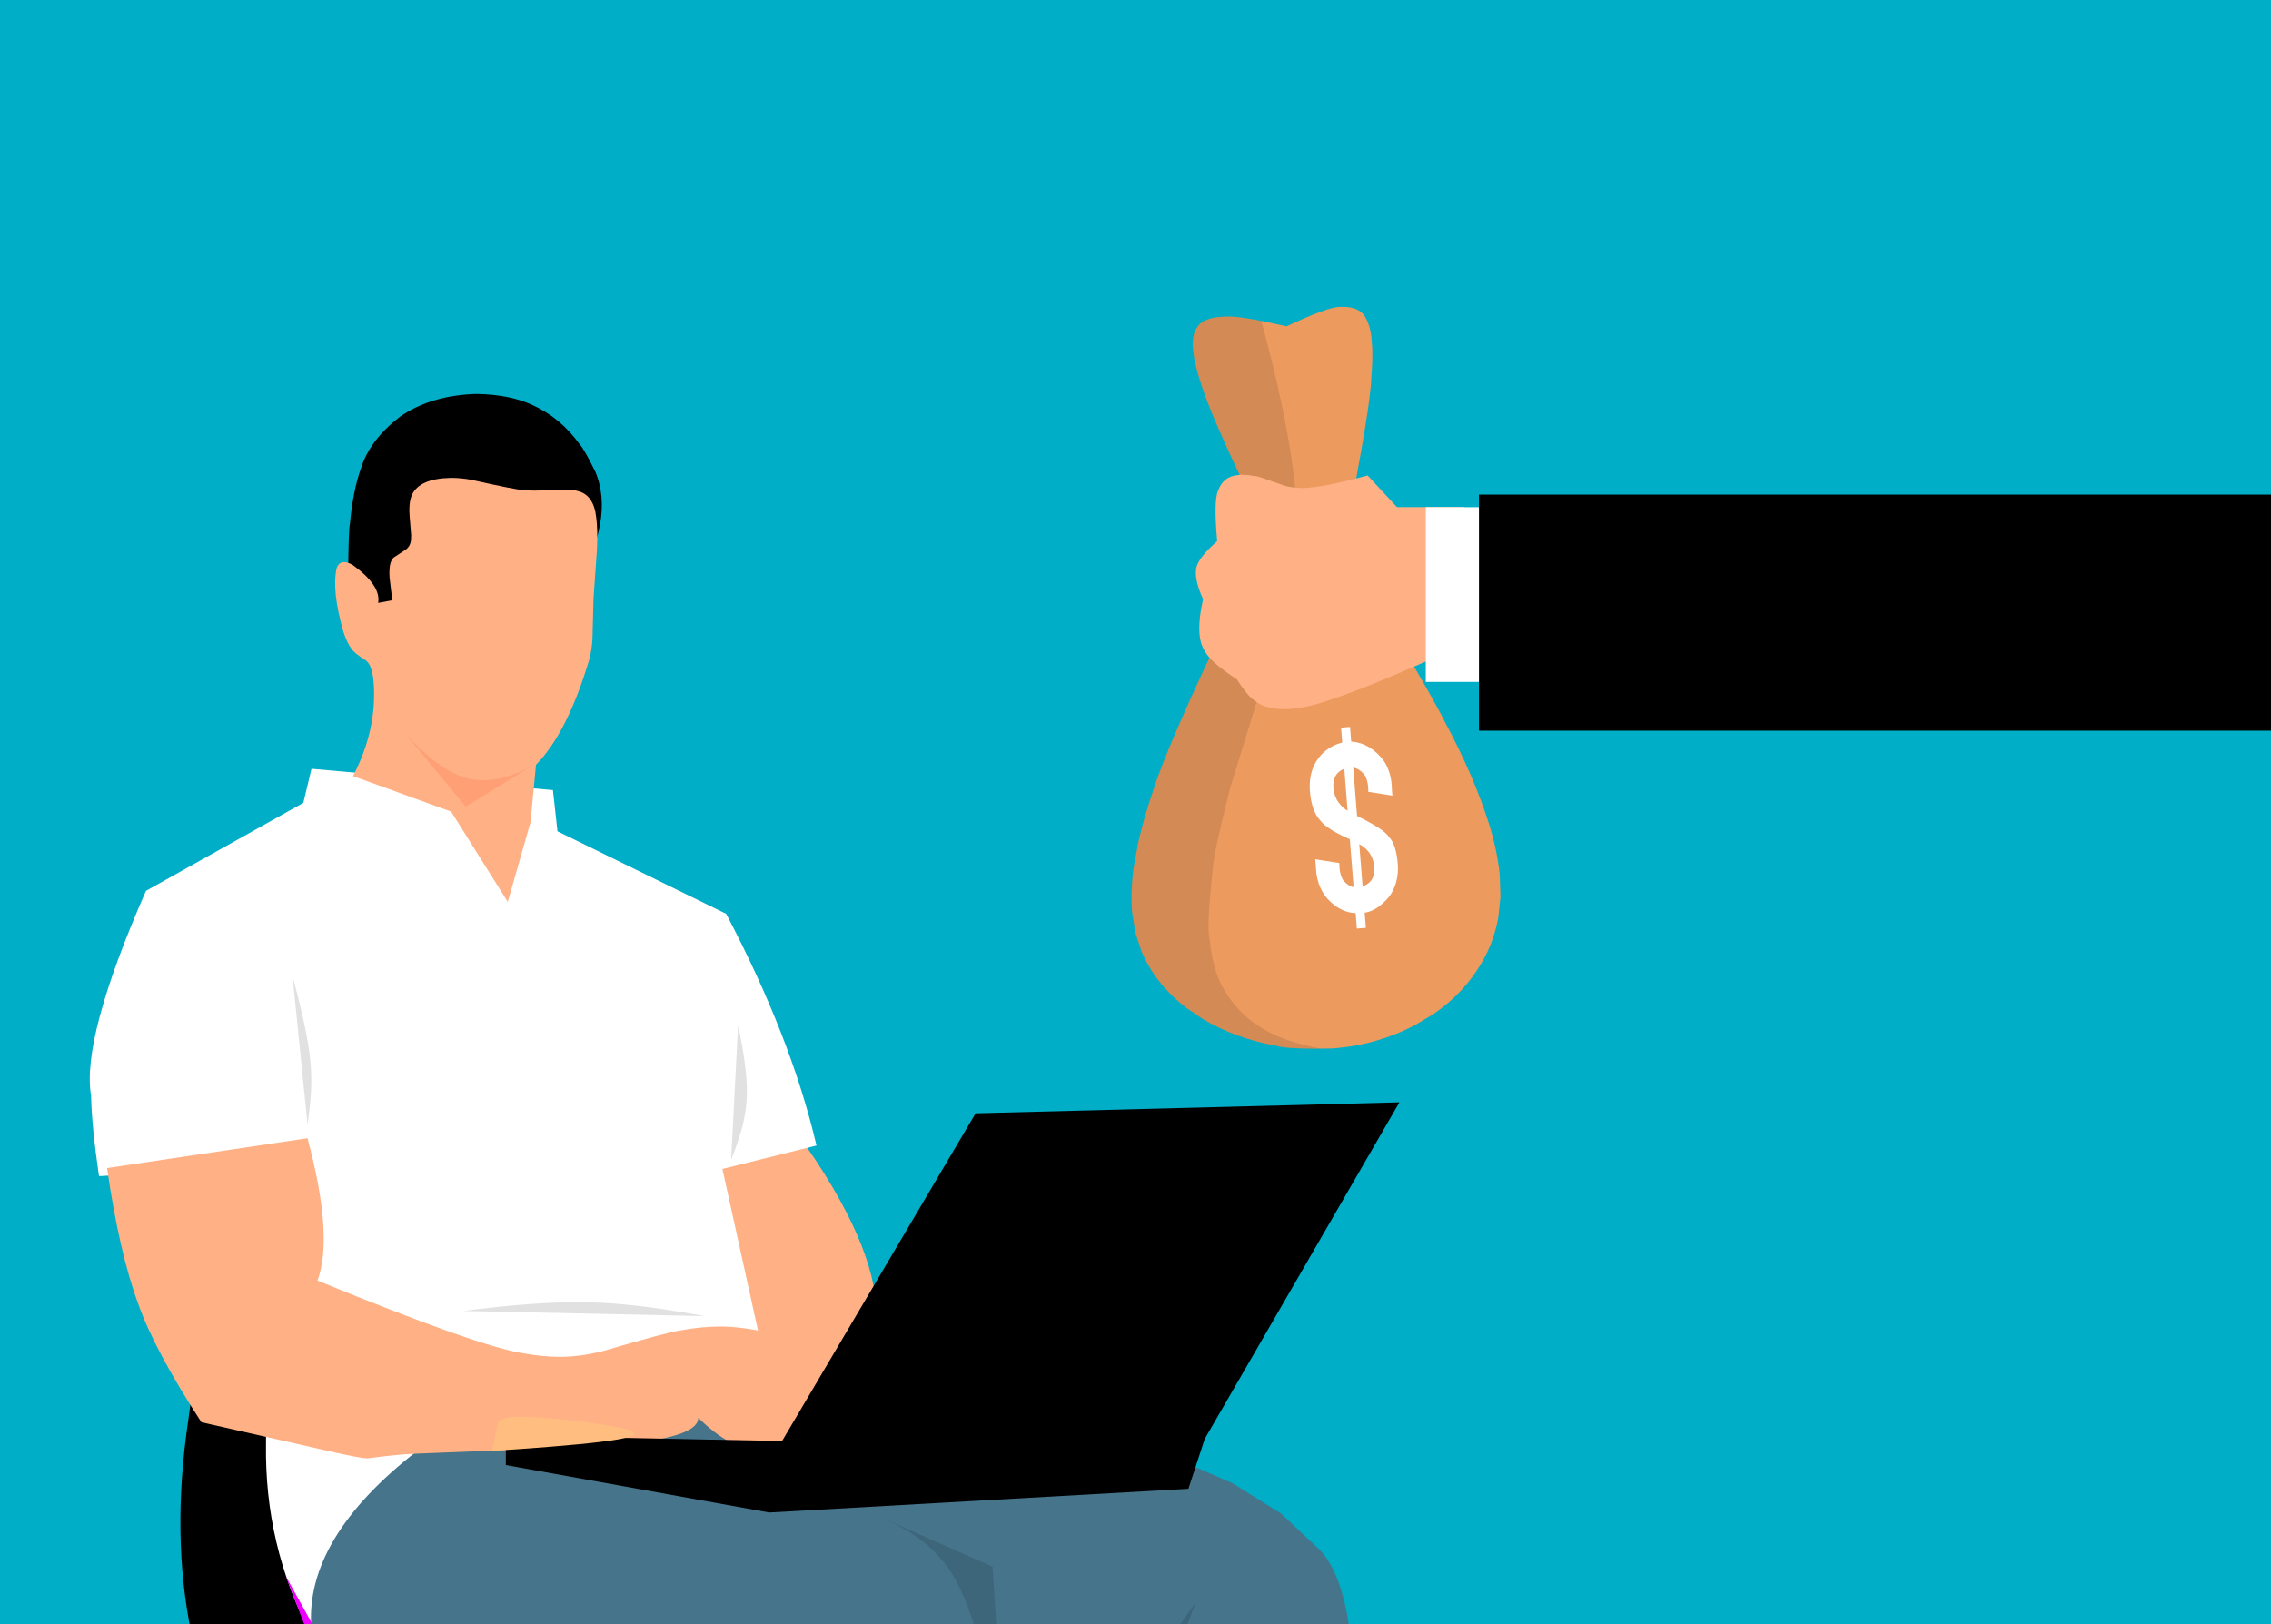 <svg xmlns="http://www.w3.org/2000/svg" width="1180" height="844" viewBox="-230 291 1180 844"><rect x="-230" y="291" width="1180" height="844" fill="#333333" stroke="none"/><path d="m-249.67 275.82-.24.024-.979 863.617 1215.983-.002V276.074l-1214.765-.254z" style="fill:#00aec7;fill-opacity:1;stroke-linejoin:miter"/><path d="m476.996 591.577-69.59 22.227-7.164 15.084q-24.738 52.628-31.1 73.106-4.804 13.928-7.72 26.93l-2.307 12.705q-1.77 12.44-.84 23.56l1.738 10.722 3.015 9.234q3.709 8.893 9.718 16.347 6.01 7.454 13.842 13.39l8.168 5.536q8.564 5.148 18.234 8.66 9.67 3.513 19.966 5.31 4.566 1.563 20.57 1.563 4.215 0 9.225-.108 12.394-1.064 22.544-4.094 10.559-3.065 20.037-8.076l9.089-5.46q17.756-11.934 27.395-30.437 4.702-9.213 6.663-19.84l1.158-10.942-.406-11.57q-1.21-11.885-5.1-24.82-8.044-25.976-23.588-54.894-10.922-21.4-43.547-74.133zm-10.584-141.115q-6.452 0-27.892 10.123-22.177-5.085-30.327-5.085-.658 0-1.225.033-11.581.176-14.941 5.581-2.416 2.91-2.24 10.186l.634 5.39q1.032 5.803 3.363 12.96 5.304 17.348 26.176 60.369l4.606 9.526 44.518 9.511Q482.318 501.434 482.55 487q.671-8.293.475-14.902l-.462-6.094q-.702-5.592-2.568-9.077-2.803-6.457-12.302-6.457-.377 0-.764.01-.245-.018-.517-.018z" style="fill:#ec9a5e;fill-opacity:1;stroke-linejoin:miter"/><path d="m438.958 603.726-31.552 10.078-7.164 15.084q-24.738 52.628-31.1 73.106-4.804 13.928-7.72 26.93l-2.307 12.705q-1.77 12.44-.84 23.56l1.738 10.722 3.015 9.234q3.709 8.893 9.718 16.347 6.01 7.454 13.842 13.39l8.168 5.536q8.564 5.148 18.234 8.66 9.67 3.513 19.966 5.31 4.566 1.563 20.57 1.563 1.321 0 2.72-.01-4.298-.87-8.25-1.861-32.197-7.342-44.533-33.633-3.91-9.714-4.93-21.488-1.823-5.169 1.792-38.063.344-6.715 8.872-40.505l29.605-96.022.161-.643zM408.193 455.5q-.658 0-1.225.033-11.581.176-14.941 5.581-2.416 2.91-2.24 10.186l.634 5.39q1.032 5.803 3.363 12.96 5.304 17.348 26.176 60.369l4.606 9.526 19.43 4.152q-.266-38.445-18.622-105.92-11.728-2.277-17.181-2.277z" style="fill:#000;fill-opacity:.106;stroke-linejoin:miter"/><path d="M415.48 537.703q-1.35 0-2.265.198-7.643.612-10.344 8.173-2.311 5.165-.429 26.094l-1.193 1.107q-9.712 8.827-9.813 14.054-.585 5.8 3.709 15.059-3.365 14.501-1.075 22.733 1.712 5.203 5.872 9.164 2.517 2.881 12.836 9.889 4.831 7.551 7.873 9.947 3.545 2.875 5.959 3.688 4.75 1.701 10.747 1.701 10.302 0 24.283-5.019 22.799-7.458 70.302-29.284l-1.24-70.718-34.842.05-15.224-16.434q-24.54 6.503-33.758 6.503-.675 0-1.269-.035-4.49-.125-8.005-1.117-14.095-5.044-15.056-5.044-.105 0-.053.06-4.352-.769-7.016-.769z" style="fill:#ffb185;fill-opacity:1;stroke-linejoin:miter"/><path d="M558.41 554.57h-47.583v90.796h47.583V554.57z" style="fill:#fff;fill-opacity:1;stroke-linejoin:miter"/><path d="M389.633 753.637v.002-.002z" style="fill:teal;fill-opacity:.996;stroke-linejoin:miter"/><path d="M473.147 689.956h-.002.002m3.128 39.746v.001h-.001.001" style="fill:#fff;fill-opacity:1;stroke-linejoin:miter"/><path d="m471.476 668.748-4.668.368.609 7.735q-8.148 2.185-12.74 8.653-4.585 6.534-4.117 15.891.755 10.863 5.337 15.83 3.353 4.617 15.477 9.91l1.953 24.808q-2.518-.167-5.445-3.507-2.008-3.283-1.975-8.927l-12.502-1.969.598 7.374q1.074 7.921 5.987 13.42 6.54 6.906 14.408 7.213l.63 8.003 4.668-.367-.62-7.87q6.553-.879 13.007-8.673 4.748-7.017 4.24-16.036-.788-10.873-4.644-14.665-2.377-3.992-16.56-10.909l-1.973-25.074q2.678.15 5.77 3.523 2.122 3.356 2.06 9.012l12.502 1.968-.252-3.2q-.078-8.643-4.197-14.874-6.935-9.257-16.954-10.035l-.599-7.602zm-2.988 21.708 1.721 21.874q-1.506-.955-2.708-2.074l-1.125-1.159-.972-1.24-.82-1.323-.667-1.403-.515-1.486-.362-1.567-.209-1.649-.046-1.598.122-1.476.291-1.353.46-1.231.629-1.108q1.425-2.094 4.2-3.207m7.792 39.248 1.507.91q2.853 1.923 4.42 4.662l.702 1.42.542 1.523.382 1.625.22 1.726.048 1.678-.133 1.537-.313 1.395-.493 1.253-.673 1.111q-1.526 2.082-4.493 3.031l-1.716-21.87m81.579-241.813z" style="fill:#fff;fill-opacity:1;stroke-linejoin:miter"/><path d="M538.473 548.024v122.671h426.622v-122.67H538.473zM18.262 495.737l-2.56.044q-22.524 1.094-37.89 11.773-15.636 12.035-20.226 26.731-4.16 11.569-5.755 28.749-.8 3.418-.95 28.926l22.184 21.57 105.298-37.552q6.074-16.739 3.66-30.602-.805-4.621-2.552-8.923-5.805-11.848-8.174-14.425-10.082-14.063-24.945-20.674-11.383-5.218-28.09-5.617zm-147.529 512.061-2.883 21.087q-8.921 59.9 1.511 110.576h340.524l-339.152-131.663z" style="fill:#000;fill-opacity:1;stroke-linejoin:miter"/><path d="m184.583 880.42-59.49 19.12q22.478 77.465 37.882 102.94 15.17 26.22 34.346 19.916 5.944-1.806 13.93-9.805 7.756-10.025 8.41-13.138 7.558-16.958 5.053-35.246-2.533-19.276-15.241-43.834-6.354-12.278-15.253-25.877l-9.637-14.076z" style="fill:#ffb185;fill-opacity:1;stroke-linejoin:miter"/><path d="m-68.152 690.508-4.233 17.709-81.776 45.746q-33.636 76.793-28.507 106.442.3 15.499 4.106 41.795l103.383-6.06q-16.838 104.408-16.604 145.387-.746 52.377 22.91 97.934h5.51l232.133-134.726-23.418-106.282 48.892-12.17q-13.189-56.37-46.942-120.4L59.659 723l-2.362-21.427-125.45-11.065z" style="fill:#fff;fill-opacity:1;stroke-linejoin:miter"/><path d="m119.481 1004.966-17.973.51q-69.272 3.264-118.5 42.475-56.154 45.29-51.01 91.51h539.46q-4.36-33.346-17.526-44.718l-18.494-17.357-25.083-15.603-31.672-13.85-38.26-12.097-44.85-10.345-51.437-8.592-58.026-6.838-66.629-5.095z" style="fill:#46748b;fill-opacity:1;stroke-linejoin:miter"/><path d="m-70.2 882.49-104.163 15.501q6.298 43.846 16.218 70.665 8.525 24.162 32.793 61.421l69.842 15.825q13.396 2.954 16.339 2.954.432 0 .638-.063 13.756-1.83 23.511-2.333l81.228-3.268q23.927-1.262 37.14-2.92 29.553-3.74 29.463-12.516h.004q16.947 16.768 31.96 16.768 1.104 0 2.196-.09 12.79-1.336 24.365-14.786 10.3-12.978 8.036-24.736-6.844-20.28-48.44-24.329-3.299-.245-6.717-.245-9.854 0-20.698 2.041-6.246.754-39.845 10.618-7.16 1.77-12.16 2.369-5.197.704-10.733.704-8.64 0-18.11-1.715-22.635-3.036-107.682-37.893 8.453-22.934-5.124-73.709l-.061-.264z" style="fill:#ffb185;fill-opacity:1;stroke-linejoin:miter"/><path d="m497.108 863.853-220.191 5.701-100.551 170.288-143.564-2.808.03 15.297 136.84 24.666 217.811-12.323 8.502-25.943L497.01 864.04l.1-.186z" style="fill:#000;fill-opacity:1;stroke-linejoin:miter"/><path d="M40.485 1027.264q-3.504 0-5.752.289-3.761.43-5.847 2.06l-3.188 15.225q9.158-.304 29.604-1.97 16.887-1.353 26.99-2.606 18.7-2.31 17.347-4.584l-.022-.033q-2.276-2.66-26.715-5.773-21.884-2.608-32.417-2.608z" style="fill:#ffbe80;fill-opacity:1;stroke-linejoin:miter"/><path d="m-81.576 1109.906 11.335 29.555h2.802q-.44-3.458-.746-5.337l-13.39-24.218z" style="fill:#e0f;fill-opacity:1;stroke-linejoin:miter"/><path d="M4.587 539.336q-.205 0-.408.002h-.032q-16.109.375-20.056 8.71-1.248 2.704-1.362 6.888-.239 1.533.903 14.186.03 3.065-.427 4.193-.557 1.817-2.14 3.142l-6.613 4.347q-1.419 1.506-1.845 4.115-.449 2.793-.164 6.405l1.39 11.616-7.337 1.37q1.574-9.064-13.316-19.791-2.564-1.425-4.396-1.425-2.832 0-3.917 3.402-2.51 11.676 3.573 32.874 1.908 5.895 4.297 8.9 1.243 2.073 7.517 6.023.972.844 1.704 2.113 1.786 3.405 2.23 9.604 1.695 24.328-10.769 48.3l50.974 18.45 29.451 46.933 11.82-41.447 2.834-29.812q16.395-16.653 27.866-55.276 1.144-4.91 1.475-10.036l.535-21 1.782-25.358q.499-10.511-.36-16.778-1.24-11.884-9.739-13.853-2.414-.672-6.305-.753-10.551.564-16.19.564-4.353 0-5.777-.336-.065.003-.141.003-3.219 0-27.096-5.353-5.468-.922-9.96-.922z" style="fill:#ffb185;fill-opacity:1;stroke-linejoin:miter"/><path d="m-20.208 671.34 32.2 38.857 32.8-20.278q-9.48 4.832-17.89 6.083-8.167 1.17-15.147-.83-14.507-4.39-31.963-23.832z" style="fill:#ff0d00;fill-opacity:.11;stroke-linejoin:miter"/><path d="m-21.605 669.687.273.323.771.912.242.286.017.02-.016-.02-1.257-1.491-.03-.03z" style="fill:#000;fill-opacity:.235;stroke-linejoin:miter"/><path d="m-77.978 798.402 7.779 76.979q1.584-11.059 1.868-18.477.175-3.076.01-8.216-.077-2.69-.481-6.973-.784-8.168-3.598-21.037-2.81-12.4-5.578-22.276zm231.47 25.448-3.594 69.747q3.6-8.913 5.866-17.288.714-2.472 1.62-8.06.458-3.18.611-6.286l.09-3.247-.058-3.493-.205-3.738-.352-3.984-.499-4.23q-1.14-8.681-3.48-19.422zM70.2 967.692l-5.497.056q-22.554.452-54.105 4.519l125.708 2.669q-24.686-4.357-38.36-5.727-7.863-.77-9.362-.835-3.075-.223-6.09-.373-5.786-.299-12.293-.309zm321.035 156.05-11.086 15.718 4.915.001q3.065-6.856 6.171-15.72zm-164.907-44.895 3.507 1.613q19.073 8.396 29.551 21.276 9.779 10.47 17.98 37.725h10.564l-2.186-34.317-59.416-26.297z" style="fill:#000;fill-opacity:.118;stroke-linejoin:miter"/></svg>